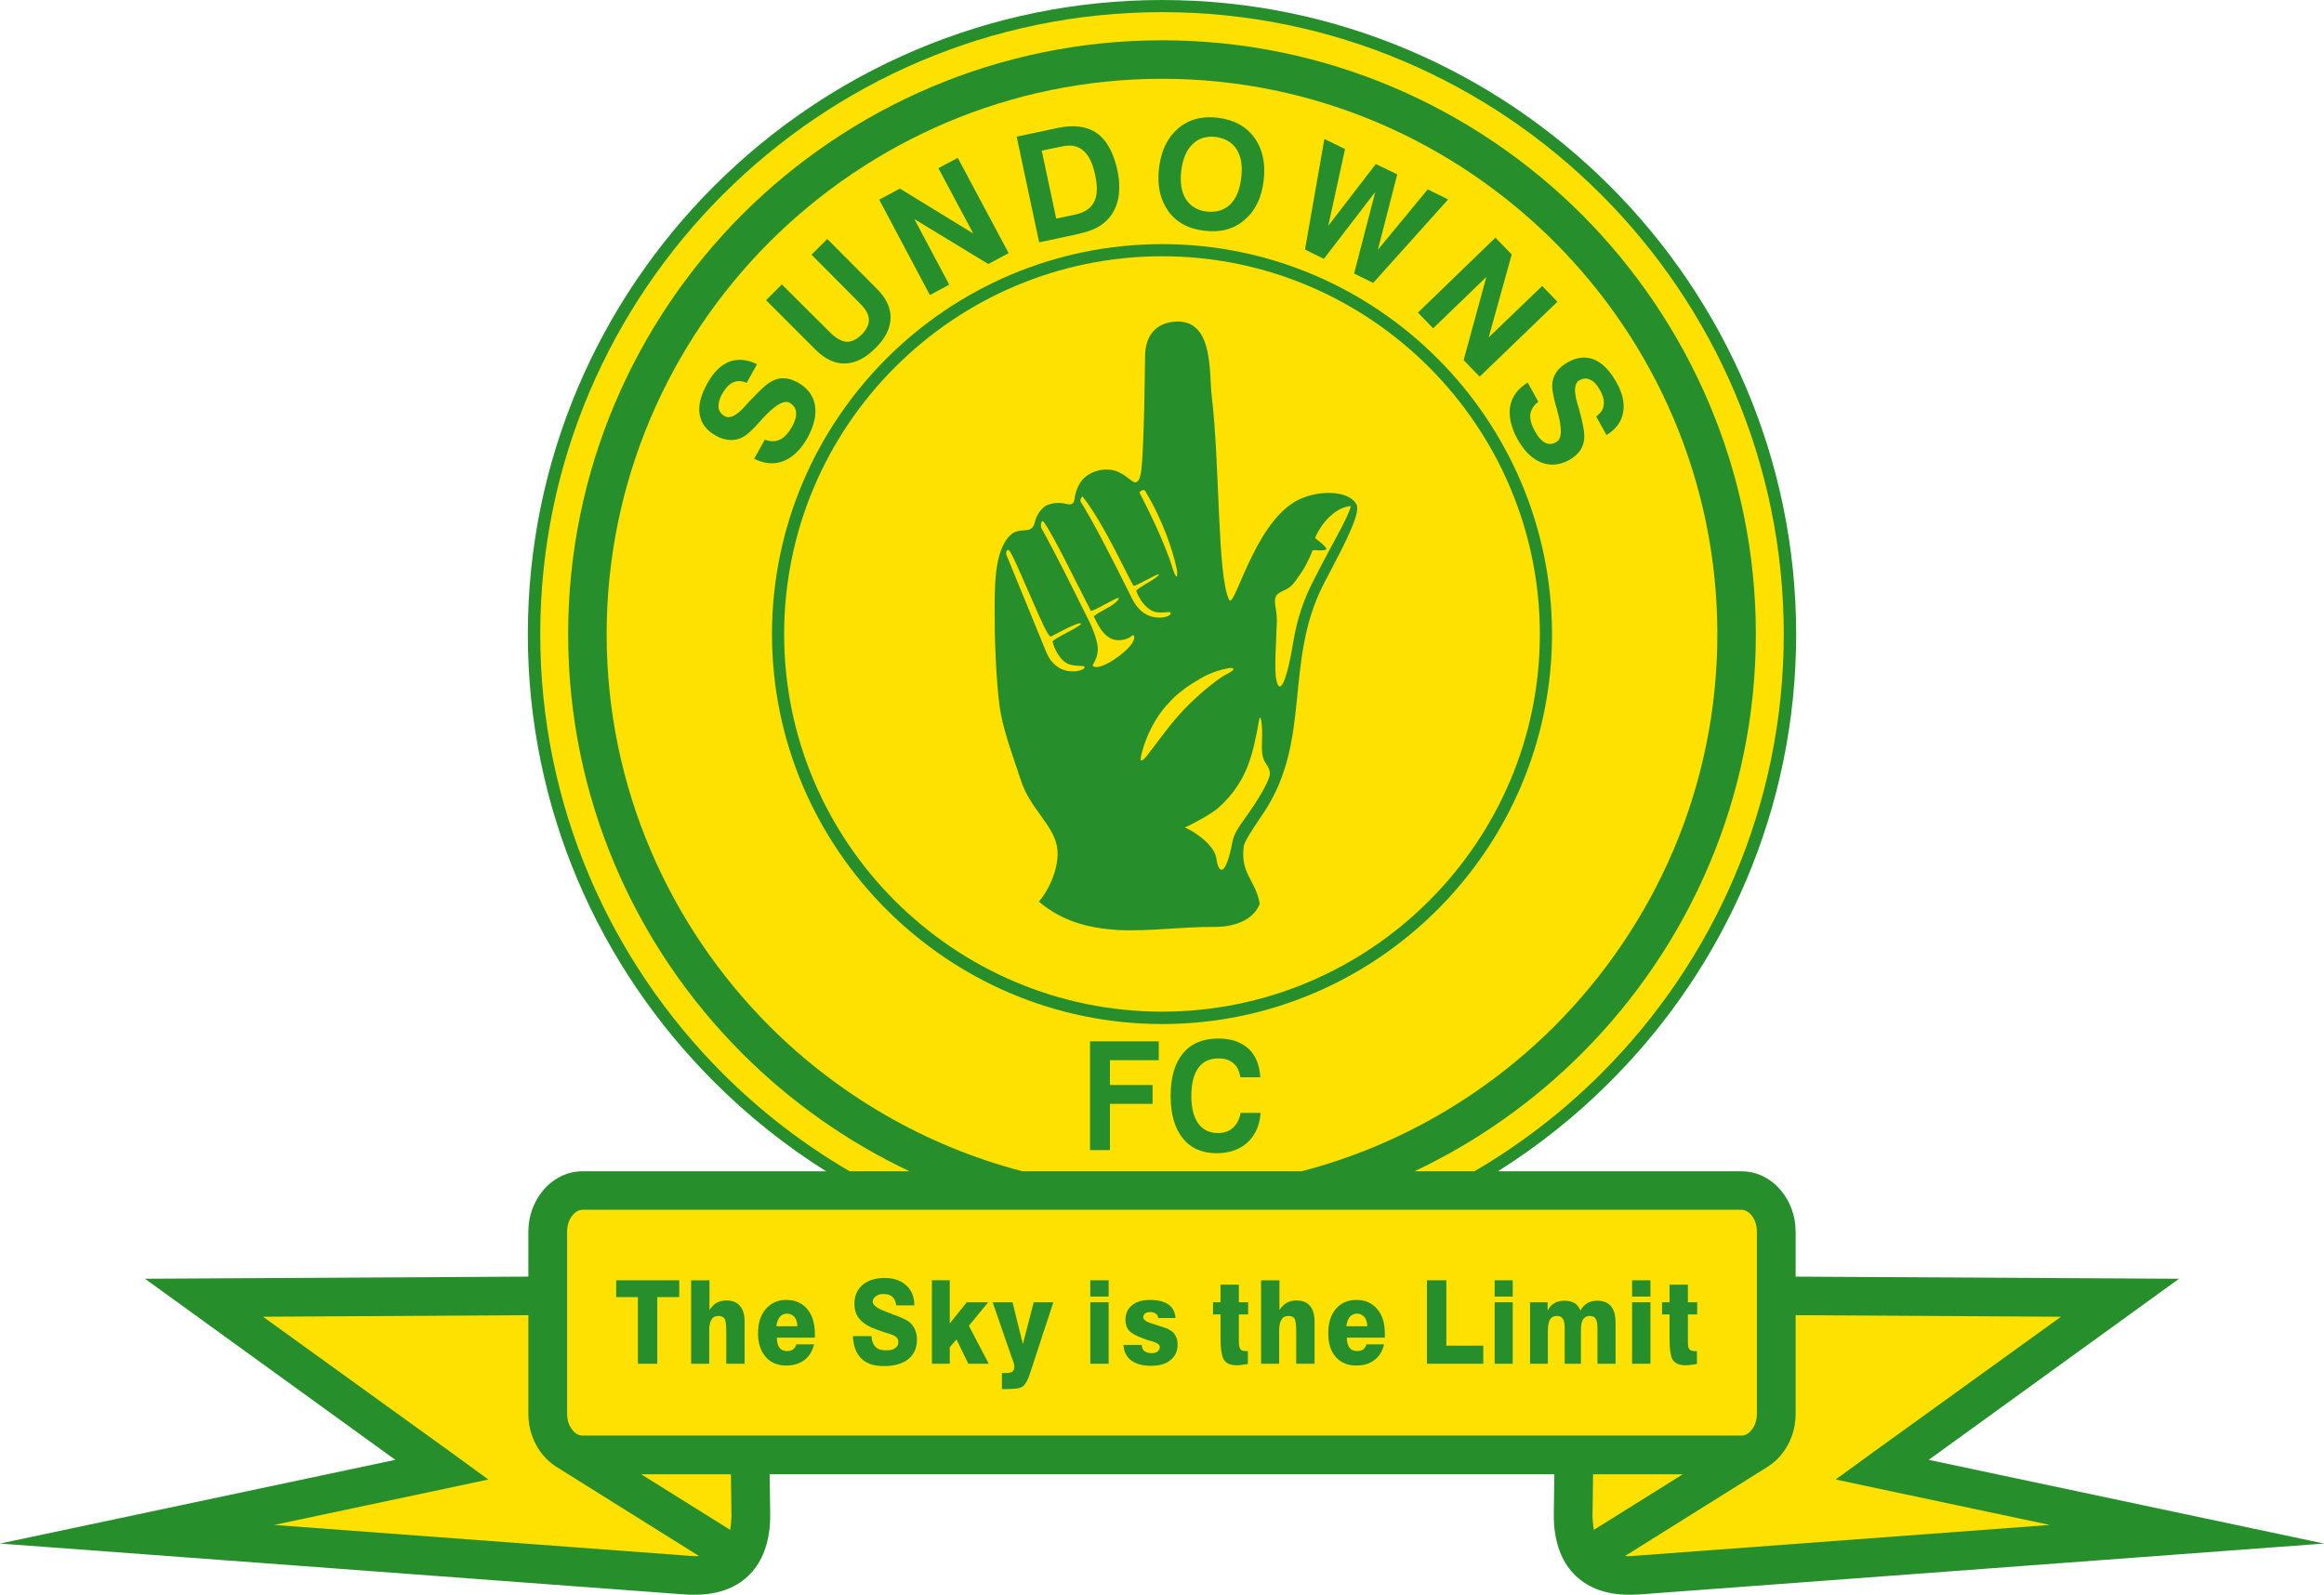<?xml version="1.0" encoding="UTF-8" standalone="no"?>
<!-- Generator: Adobe Illustrator 13.0.0, SVG Export Plug-In . SVG Version: 6.00 Build 14948)  -->

<svg
   xmlns:dc="http://purl.org/dc/elements/1.1/"
   xmlns:cc="http://creativecommons.org/ns#"
   xmlns:rdf="http://www.w3.org/1999/02/22-rdf-syntax-ns#"
   xmlns:svg="http://www.w3.org/2000/svg"
   xmlns="http://www.w3.org/2000/svg"
   xmlns:sodipodi="http://sodipodi.sourceforge.net/DTD/sodipodi-0.dtd"
   xmlns:inkscape="http://www.inkscape.org/namespaces/inkscape"
   version="1.1"
   id="Ebene_1"
   x="0px"
   y="0px"
   width="728.57"
   height="500"
   viewBox="0 0 527.244 361.834"
   xml:space="preserve"
   inkscape:version="0.48.5 r10040"
   sodipodi:docname="Mamelodi_Sundowns.svg"><defs
   id="defs85" /><sodipodi:namedview
   pagecolor="#ffffff"
   bordercolor="#666666"
   borderopacity="1"
   objecttolerance="10"
   gridtolerance="10"
   guidetolerance="10"
   inkscape:pageopacity="0"
   inkscape:pageshadow="2"
   inkscape:window-width="1366"
   inkscape:window-height="705"
   id="namedview83"
   showgrid="false"
   inkscape:zoom="36.628131"
   inkscape:cx="363"
   inkscape:cy="498"
   inkscape:window-x="-8"
   inkscape:window-y="-8"
   inkscape:window-maximized="1"
   inkscape:current-layer="Ebene_1" />
<path
   d="m 437.563,331.233 56.795,-41.089 -86.982,-0.483 v -10.242 c 0,-3.574 -1.289,-6.917 -3.398,-9.378 -2.229,-2.64 -5.394,-4.28 -8.909,-4.28 h -55.236 c 9.22,-5.798 17.745,-12.606 25.4,-20.279 26.083,-26.027 42.261,-61.957 42.261,-101.581 C 407.493,64.652 342.841,1.7651037e-4 263.651,1.7651037e-4 c -79.248,0 -143.9,64.652 -143.9,143.9 0,39.624 16.178,75.554 42.262,101.581 7.657,7.673 16.182,14.481 25.402,20.279 H 132.179 c -3.519,0 -6.683,1.641 -8.911,4.28 -2.111,2.461 -3.4,5.804 -3.4,9.378 v 10.242 l -86.984,0.483 L 89.68,331.232 0,350.227 l 155.331,11.546 c 0.88,0.062 1.701,0.062 2.638,0.062 4.865,-0.062 8.851,-1.468 11.723,-4.222 2.931,-2.757 4.572,-6.624 4.983,-11.725 0.057,-0.817 0.057,-1.758 0.057,-2.813 l -0.122,-8.558 h 178.024 l -0.123,8.558 c 0,1.055 0,1.995 0.059,2.813 0.41,5.101 2.051,8.968 4.983,11.725 2.93,2.754 6.858,4.16 11.722,4.222 0.938,0 1.758,0 2.64,-0.062 l 155.329,-11.546 -89.681,-18.994 0,0 z"
   id="path3"
   inkscape:connector-curvature="0"
   style="fill:#278e2c;fill-rule:evenodd" />
<path
   d="m 263.651,2.755 c -77.723,0 -141.086,63.42 -141.086,141.145 0,38.86 15.826,74.089 41.382,99.645 8.581,8.581 18.265,16.061 28.808,22.216 h 13.594 c -14.158,-6.688 -26.985,-15.768 -37.945,-26.728 -24.385,-24.387 -39.507,-58.03 -39.507,-95.133 0,-37.103 15.122,-70.808 39.507,-95.25 24.441,-24.384 58.146,-39.507 95.249,-39.507 37.046,0 70.749,15.123 95.191,39.507 24.384,24.442 39.504,58.147 39.504,95.25 0,37.103 -15.12,70.746 -39.504,95.133 -10.963,10.96 -23.789,20.039 -37.939,26.728 h 13.591 c 10.538,-6.155 20.221,-13.635 28.802,-22.216 25.559,-25.556 41.385,-60.784 41.385,-99.645 C 404.681,66.176 341.317,2.755 263.651,2.755 l 0,0 z"
   id="path5"
   inkscape:connector-curvature="0"
   style="fill:#ffe100;fill-rule:evenodd" />
<path
   d="m 352.629,232.878 c 22.802,-22.86 36.987,-54.277 36.987,-88.978 0,-34.701 -14.186,-66.236 -36.987,-89.036 -22.86,-22.802 -54.334,-36.987 -88.978,-36.987 -34.701,0 -66.176,14.186 -89.036,36.987 C 151.815,77.664 137.629,109.199 137.629,143.9 c 0,34.701 14.186,66.117 36.986,88.978 15.653,15.612 35.348,27.158 57.35,32.883 H 295.298 c 21.984,-5.725 41.678,-17.271 57.331,-32.883 l 0,0 z"
   id="path7"
   inkscape:connector-curvature="0"
   style="fill:#ffe100;fill-rule:evenodd" />
<path
   d="m 165.647,347.118 c 0.117,-0.586 0.176,-1.23 0.234,-1.875 0.059,-0.762 0.117,-1.465 0.059,-2.109 l -0.117,-8.616 h -20.339 l 20.163,12.6 0,0 z"
   id="path9"
   inkscape:connector-curvature="0"
   style="fill:#ffe100;fill-rule:evenodd" />
<path
   d="m 119.868,298.409 -60.198,0.352 43.141,31.125 7.972,5.804 -9.612,2.054 -38.978,8.262 93.841,6.976 c 0.705,0.059 1.349,0.117 1.876,0.117 0.234,0 0.469,-0.059 0.645,-0.059 l -32.414,-20.279 0,0 c -1.055,-0.703 -2.051,-1.526 -2.873,-2.522 -2.111,-2.461 -3.4,-5.804 -3.4,-9.437 v -22.393 l 0,0 z"
   id="path11"
   inkscape:connector-curvature="0"
   style="fill:#ffe100;fill-rule:evenodd" />
<path
   d="m 361.597,347.118 c -0.117,-0.586 -0.176,-1.23 -0.231,-1.875 -0.062,-0.762 -0.117,-1.465 -0.062,-2.109 l 0.117,-8.616 h 20.341 l -20.165,12.6 0,0 z"
   id="path13"
   inkscape:connector-curvature="0"
   style="fill:#ffe100;fill-rule:evenodd" />
<path
   d="m 407.376,298.409 60.196,0.352 -43.137,31.125 -7.975,5.804 9.615,2.054 38.977,8.262 -93.841,6.976 c -0.703,0.059 -1.351,0.117 -1.878,0.117 -0.231,0 -0.469,-0.059 -0.645,-0.059 l 32.414,-20.279 0,0 c 1.055,-0.703 2.054,-1.526 2.874,-2.522 2.109,-2.461 3.398,-5.804 3.398,-9.437 v -22.393 l 0.002,0 z"
   id="path15"
   inkscape:connector-curvature="0"
   style="fill:#ffe100;fill-rule:evenodd" />
<path
   d="m 132.179,274.497 c -0.822,0 -1.642,0.466 -2.228,1.172 -0.82,0.938 -1.291,2.282 -1.291,3.75 V 320.801 c 0,1.523 0.47,2.815 1.291,3.753 0.586,0.759 1.406,1.172 2.228,1.172 h 262.89 c 0.82,0 1.638,-0.413 2.224,-1.172 0.823,-0.938 1.292,-2.229 1.292,-3.753 v -41.382 c 0,-1.468 -0.469,-2.813 -1.292,-3.75 -0.586,-0.706 -1.403,-1.172 -2.224,-1.172 H 132.179 l 0,0 z"
   id="path17"
   inkscape:connector-curvature="0"
   style="fill:#ffe100;fill-rule:evenodd" />
<path
   d="m 263.651,55.39 c 48.709,0 88.45,39.743 88.45,88.51 0,48.65 -39.741,88.45 -88.45,88.45 -48.768,0 -88.509,-39.8 -88.509,-88.45 7.2e-4,-48.767 39.742,-88.51 88.509,-88.51 l 0,0 z"
   id="path19"
   inkscape:connector-curvature="0"
   style="fill:#278e2c;fill-rule:evenodd" />
<path
   d="m 263.651,58.146 c -47.244,0 -85.753,38.511 -85.753,85.755 0,47.186 38.509,85.638 85.753,85.638 47.186,0 85.696,-38.452 85.696,-85.638 7.3e-4,-47.245 -38.51,-85.755 -85.696,-85.755 l 0,0 z"
   id="path21"
   inkscape:connector-curvature="0"
   style="fill:#ffe100;fill-rule:evenodd" />
<path
   d="m 239.912,192.961 c -0.41,-5.511 -6.154,-9.202 -8.323,-15.943 -1.582,-4.865 -3.516,-9.965 -4.513,-14.947 -0.82,-4.103 -1.406,-14.594 -1.406,-21.161 -0.059,-7.97 -0.117,-15.415 3.223,-19.166 2.345,-2.637 5.159,-0.059 5.864,-3.223 0.35,-1.642 1.639,-3.517 2.988,-3.987 1.172,-0.41 2.462,-0.586 3.986,-0.234 1.172,0.294 1.876,0.234 2.052,-1.113 0.116,-1.23 0.762,-3.107 1.699,-4.22 1.875,-2.287 5.744,-3.107 8.382,-1.816 1.992,0.938 3.107,2.461 3.81,2.285 0.996,-0.293 1.232,-1.876 1.465,-5.099 0.469,-7.62 0.527,-16.002 0.645,-23.446 0,-4.337 2.111,-7.562 6.741,-7.913 8.85,-0.645 7.736,11.372 8.381,16.881 1.878,15.768 1.233,40.62 3.929,46.189 1.172,2.52 5.452,-16.646 14.947,-22.216 4.57,-2.695 12.073,-2.814 13.948,0.586 0.647,1.173 -0.41,4.044 -2.224,7.915 -0.94,2.109 -3.577,6.974 -5.396,10.55 -8.792,17.525 -2.517,34.992 -13.304,51.347 -1.644,2.461 -4.515,6.565 -4.632,7.796 -0.82,6.27 2.637,7.503 3.636,13.072 -1.585,3.867 -6.038,5.215 -10.198,5.215 -7.739,-0.056 -14.832,1.058 -21.981,0.706 -6.565,-0.413 -12.662,-1.937 -17.937,-6.451 2.753,-3.225 4.513,-8.147 4.218,-11.607 l 0,0 0,0 z M 237.334,147.886 c 1.113,2.755 3.4,4.806 6.917,4.396 0.938,-0.117 1.875,-0.529 1.816,-0.938 0,-0.469 -2.461,0 -3.986,-0.822 -1.701,-0.938 -2.873,-3.223 -3.283,-4.923 -0.176,-0.527 6.683,-3.574 6.448,-4.103 -0.293,-0.645 -6.214,2.638 -6.8,2.931 -0.293,0.117 -0.762,-0.762 -0.879,-0.939 -1.935,-3.281 -8.206,-19.225 -8.792,-18.697 -0.646,0 -0.527,1.113 -0.47,1.055 l 9.029,22.04 0,0 0,0 z m 41.265,3.752 c -3.457,0.645 -5.628,1.875 -8.147,3.457 -1.992,1.291 -3.867,2.755 -5.394,4.515 -2.93,3.047 -5.099,7.443 -6.095,11.546 -0.586,2.287 0.352,1.583 1.934,-0.586 2.58,-3.341 4.868,-6.623 7.797,-9.671 1.406,-1.466 2.871,-2.813 4.277,-4.044 1.699,-1.406 3.812,-3.166 5.921,-4.22 1.464,-0.763 1.113,-1.29 -0.293,-0.997 l 0,0 0,0 z m -2.637,43.139 c 0.469,3.577 2.109,4.397 3.688,-3.984 0.413,-2.168 2.757,-5.042 3.697,-6.39 2.227,-3.224 4.219,-6.564 4.688,-8.382 0.234,-0.88 -0.234,-1.992 -0.938,-2.93 -1.113,-1.583 -0.762,-4.104 -0.762,-6.272 0.059,-2.755 -0.41,-5.218 -0.703,-3.341 -1.409,7.853 -2.695,13.833 -9.085,19.695 -1.348,1.289 -5.804,3.75 -7.737,4.573 2.872,1.289 6.742,4.219 7.152,7.031 l 0,0 0,0 z m 30.536,-79.951 c -2.695,0.117 -6.155,2.698 -8.147,7.211 -0.056,0.116 2.815,2.049 2.52,2.578 -0.29,0.527 -2.988,0.059 -3.105,0.293 -1.172,3.048 -2.344,4.865 -3.926,6.976 -1.465,2.111 -2.871,1.934 -3.987,2.931 -1.289,1.23 -0.117,3.047 -0.176,6.094 -0.059,3.929 -0.7,11.08 -0.059,13.6 0.765,3.283 2.347,0.059 3.87,-9.261 0.469,-2.871 1.582,-7.62 3.926,-12.368 1.348,-2.697 2.757,-5.392 4.104,-7.915 2.109,-3.925 4.277,-7.735 4.98,-10.139 l 0,0 0,0 z m -48.004,-3.105 c 2.695,5.216 4.689,9.378 6.917,15.297 0.176,0.47 1.173,4.104 1.523,3.751 0.178,-0.117 0.234,-0.762 0,-1.816 -0.82,-3.987 -3.224,-11.137 -7.151,-17.585 -0.235,-0.41 -0.878,-0.116 -1.289,0.353 l 0,0 0,0 z M 247.356,141.497 c 0.352,0.703 1.816,4.162 1.701,5.979 -0.176,2.93 -1.818,3.458 -0.82,3.81 1.816,0.586 6.916,-2.873 8.616,-5.335 0.469,-0.762 0.703,-1.699 0.176,-1.875 -0.059,0 -0.762,0.938 -2.755,1.172 -3.398,0.352 -5.042,-3.105 -6.097,-5.333 -0.117,-0.236 1.935,-1.349 3.4,-2.169 1.466,-0.82 2.287,-1.699 2.228,-2.051 -0.06,-0.469 -6.097,3.281 -6.33,2.871 -3.107,-5.919 -8.149,-16.528 -10.61,-20.045 -0.646,-0.88 -0.822,0.703 -0.646,1.23 3.402,6.095 7.563,14.536 11.137,21.746 l 0,0 0,0 z m 9.438,-5.744 c 0.996,1.992 2.344,3.398 3.984,3.986 2.345,0.879 4.985,0.176 4.808,-0.705 -0.06,-0.469 -2.404,0.353 -3.986,-0.35 -1.818,-0.763 -3.224,-2.931 -3.81,-4.573 -0.176,-0.527 5.392,-3.224 5.099,-3.751 -0.176,-0.41 -5.509,2.931 -5.744,2.521 -1.818,-3.048 -6.683,-14.067 -11.547,-20.222 -0.176,0.059 -0.586,0.586 -0.469,1.113 2.931,4.63 7.151,12.896 11.665,21.981 l 0,0 z"
   id="path23"
   inkscape:connector-curvature="0"
   style="fill:#278e2c;fill-rule:evenodd" />
<path
   d="m 346.591,86.808 2.405,4.339 c -1.058,0.82 -1.644,1.758 -1.819,2.871 -0.114,1.115 0.237,2.404 1.113,3.929 0.706,1.289 1.468,2.109 2.291,2.52 0.759,0.41 1.638,0.35 2.517,-0.176 1.289,-0.705 1.351,-3.166 0.12,-7.386 v -0.117 c -0.062,-0.119 -0.12,-0.293 -0.179,-0.527 -0.642,-2.227 -0.938,-3.927 -0.879,-5.099 0.059,-0.998 0.41,-1.934 0.996,-2.814 0.589,-0.82 1.465,-1.583 2.578,-2.169 2.054,-1.172 4.046,-1.348 5.979,-0.586 1.878,0.822 3.577,2.58 5.042,5.216 1.406,2.521 1.875,4.806 1.465,6.86 -0.41,2.109 -1.641,3.75 -3.75,5.039 L 362.123,94.489 c 0.996,-0.705 1.582,-1.525 1.699,-2.521 0.179,-1.056 -0.117,-2.228 -0.879,-3.517 -0.642,-1.173 -1.348,-1.935 -2.168,-2.287 -0.762,-0.41 -1.582,-0.35 -2.461,0.117 -1.113,0.645 -1.289,2.287 -0.527,5.042 0.234,0.76 0.41,1.346 0.527,1.758 0.469,1.758 0.762,3.047 0.879,3.81 0.176,0.82 0.234,1.523 0.234,2.168 0,1.115 -0.293,2.111 -0.82,2.99 -0.586,0.88 -1.406,1.642 -2.52,2.287 -2.229,1.23 -4.397,1.406 -6.451,0.586 -2.051,-0.822 -3.867,-2.58 -5.391,-5.335 -1.465,-2.695 -1.992,-5.156 -1.644,-7.386 0.416,-2.227 1.763,-4.044 3.99,-5.393 l 0,0 z"
   id="path25"
   inkscape:connector-curvature="0"
   style="fill:#278e2c;fill-rule:evenodd" />
<polygon
   points="337.213,62.834 325.14,74.5 321.683,70.925 321.683,70.925 339.264,53.925 342.958,57.735 337.74,76.551 349.875,64.887 353.332,68.464 335.689,85.46 332.057,81.709 "
   id="polygon27"
   transform="translate(0,1.7651037e-4)"
   style="fill:#278e2c;fill-rule:evenodd" />
<polygon
   points="328.538,45.25 311.54,64.184 307.204,62.073 312.009,43.551 300.343,58.731 296.065,56.622 296.065,56.622 300.463,31.535 305.15,33.82 301.342,51.23 312.126,37.222 316.992,39.565 312.595,56.681 323.906,42.965 "
   id="polygon29"
   transform="translate(0,1.7651037e-4)"
   style="fill:#278e2c;fill-rule:evenodd" />
<polygon
   points="207.439,49.707 215.353,64.594 210.957,66.939 210.957,66.939 199.468,45.309 204.158,42.788 220.803,52.988 212.892,38.159 217.288,35.813 228.835,57.442 224.205,59.903 "
   id="polygon31"
   transform="translate(0,1.7651037e-4)"
   style="fill:#278e2c;fill-rule:evenodd" />
<path
   d="m 173.795,68.111 3.576,-3.576 10.901,10.844 c 1.349,1.346 2.58,2.051 3.751,2.168 1.115,0.059 2.287,-0.467 3.458,-1.642 1.173,-1.172 1.701,-2.344 1.642,-3.457 -0.059,-1.172 -0.763,-2.404 -2.169,-3.751 l -10.843,-10.903 3.574,-3.574 11.254,11.312 c 2.111,2.109 3.166,4.337 3.107,6.624 -0.059,2.345 -1.173,4.63 -3.458,6.858 -2.228,2.227 -4.513,3.4 -6.858,3.458 -2.285,0.057 -4.513,-0.939 -6.681,-3.107 l -11.254,-11.254 0,0 z"
   id="path33"
   inkscape:connector-curvature="0"
   style="fill:#278e2c;fill-rule:evenodd" />
<path
   d="m 171.1,104.099 2.402,-4.337 c 1.289,0.47 2.402,0.47 3.4,0 1.055,-0.467 1.934,-1.465 2.814,-2.988 0.703,-1.291 0.996,-2.344 0.879,-3.283 -0.059,-0.879 -0.587,-1.582 -1.466,-2.109 -1.289,-0.703 -3.4,0.586 -6.331,3.81 l -0.116,0.117 c -0.059,0.116 -0.176,0.234 -0.352,0.41 -1.525,1.758 -2.814,2.931 -3.81,3.457 -0.939,0.529 -1.876,0.705 -2.931,0.646 -1.055,-0.06 -2.111,-0.352 -3.224,-0.998 -2.109,-1.172 -3.283,-2.755 -3.634,-4.806 -0.352,-1.994 0.234,-4.337 1.759,-7.033 1.348,-2.521 3.047,-4.163 4.982,-4.925 1.992,-0.703 4.044,-0.527 6.272,0.587 l -2.347,4.219 c -1.113,-0.467 -2.109,-0.526 -3.047,-0.116 -0.938,0.41 -1.759,1.289 -2.521,2.637 -0.643,1.113 -0.879,2.168 -0.819,3.048 0.116,0.879 0.584,1.523 1.406,1.994 1.172,0.645 2.695,-0.119 4.572,-2.229 0.527,-0.586 0.938,-1.053 1.23,-1.346 1.289,-1.349 2.228,-2.287 2.814,-2.814 0.586,-0.527 1.113,-0.998 1.642,-1.289 0.995,-0.646 1.992,-0.938 3.047,-0.938 1.055,0 2.109,0.35 3.224,0.938 2.227,1.23 3.576,2.988 3.927,5.158 0.41,2.169 -0.177,4.63 -1.642,7.386 -1.523,2.697 -3.341,4.455 -5.392,5.275 -2.109,0.878 -4.336,0.702 -6.738,-0.471 l 0,0 z"
   id="path35"
   inkscape:connector-curvature="0"
   style="fill:#278e2c;fill-rule:evenodd" />
<path
   d="m 262.948,38.101 c 0.469,-3.927 1.935,-6.917 4.337,-8.969 2.404,-2.051 5.451,-2.873 9.087,-2.402 3.633,0.467 6.328,1.934 8.206,4.512 1.875,2.58 2.578,5.862 2.109,9.731 -0.469,3.927 -1.934,6.917 -4.397,8.968 -2.402,2.052 -5.449,2.873 -9.085,2.404 -3.633,-0.412 -6.39,-1.935 -8.205,-4.515 -1.817,-2.58 -2.521,-5.804 -2.052,-9.729 l 0,0 0,0 z m 5.042,0.584 c -0.295,2.697 0,4.866 1.055,6.507 0.996,1.582 2.578,2.521 4.688,2.814 2.168,0.234 3.929,-0.293 5.335,-1.582 1.351,-1.349 2.227,-3.343 2.52,-6.038 0.354,-2.697 0,-4.806 -0.996,-6.448 -1.055,-1.641 -2.637,-2.578 -4.808,-2.871 -2.109,-0.236 -3.867,0.293 -5.215,1.641 -1.407,1.29 -2.227,3.34 -2.579,5.977 l 0,0 z"
   id="path37"
   inkscape:connector-curvature="0"
   style="fill:#278e2c;fill-rule:evenodd" />
<path
   d="m 235.75,54.981 -5.099,-23.975 9.379,-1.992 c 3.691,-0.762 6.623,-0.352 8.851,1.23 2.227,1.583 3.751,4.396 4.63,8.44 0.469,2.169 0.527,4.22 0.233,6.038 -0.292,1.759 -0.995,3.341 -2.049,4.63 -0.82,0.939 -1.759,1.758 -2.931,2.344 -1.115,0.587 -2.814,1.115 -4.982,1.583 l -8.032,1.702 0,0 0,0 z m 3.871,-5.393 3.986,-0.82 c 2.285,-0.469 3.809,-1.406 4.57,-2.873 0.762,-1.406 0.88,-3.458 0.294,-6.154 -0.529,-2.638 -1.466,-4.513 -2.697,-5.568 -1.23,-1.056 -2.814,-1.408 -4.865,-0.939 l -4.573,0.939 3.285,15.415 0,0 z"
   id="path39"
   inkscape:connector-curvature="0"
   style="fill:#278e2c;fill-rule:evenodd" />
<polygon
   points="251.811,250.462 251.811,260.956 247.298,260.956 247.298,260.956 247.298,260.956 247.298,236.279 262.89,236.279 262.89,240.557 251.811,240.557 251.811,246.182 261.483,246.182 261.483,250.462 "
   id="polygon41"
   transform="translate(0,1.7651037e-4)"
   style="fill:#278e2c;fill-rule:evenodd" />
<path
   d="m 285.984,252.516 c -0.176,2.754 -1.175,5.039 -2.93,6.68 -1.819,1.644 -4.163,2.464 -7.034,2.464 -3.284,0 -5.862,-1.113 -7.679,-3.401 -1.877,-2.285 -2.755,-5.511 -2.755,-9.612 0,-4.219 0.937,-7.444 2.814,-9.671 1.875,-2.229 4.512,-3.34 8.03,-3.34 2.871,0 5.098,0.762 6.8,2.285 1.641,1.523 2.52,3.691 2.695,6.507 h -4.515 c -0.234,-1.351 -0.703,-2.464 -1.582,-3.167 -0.82,-0.762 -1.934,-1.113 -3.398,-1.113 -1.992,0 -3.519,0.703 -4.573,2.168 -1.055,1.468 -1.582,3.577 -1.582,6.331 0,2.698 0.527,4.746 1.523,6.214 1.055,1.465 2.578,2.227 4.515,2.227 1.406,0 2.52,-0.407 3.398,-1.172 0.879,-0.82 1.465,-1.934 1.758,-3.398 h 4.515 l 0,-0.002 z"
   id="path43"
   inkscape:connector-curvature="0"
   style="fill:#278e2c;fill-rule:evenodd" />
<path
   d="m 377.071,298.233 v -2.754 h 1.699 v -3.987 h 4.163 v 3.987 h 2.112 v 2.754 h -2.112 v 6.038 c 0,0.938 0.059,1.523 0.293,1.816 0.234,0.352 0.645,0.469 1.23,0.469 0.117,0 0.234,0 0.296,0 0.114,0 0.173,0 0.231,0 v 2.93 c -0.41,0.059 -0.879,0.12 -1.289,0.179 -0.41,0.059 -0.82,0.117 -1.172,0.117 -1.468,0 -2.461,-0.41 -2.988,-1.175 -0.53,-0.759 -0.765,-2.461 -0.765,-4.98 v -5.394 h -1.698 l 0,0 z"
   id="path45"
   inkscape:connector-curvature="0"
   style="fill:#278e2c;fill-rule:evenodd" />
<polygon
   points="374.435,309.431 370.271,309.431 370.271,309.431 370.271,295.479 374.435,295.479 "
   id="polygon47"
   transform="translate(0,1.7651037e-4)"
   style="fill:#278e2c;fill-rule:evenodd" />
<polygon
   points="374.435,294.19 370.271,294.19 370.271,294.19 370.271,290.496 374.435,290.496 "
   id="polygon49"
   transform="translate(0,1.7651037e-4)"
   style="fill:#278e2c;fill-rule:evenodd" />
<path
   d="m 347.121,309.431 v -13.951 h 3.984 v 1.875 c 0.41,-0.762 0.938,-1.348 1.582,-1.699 0.586,-0.352 1.351,-0.527 2.229,-0.527 0.878,0 1.641,0.176 2.285,0.527 0.586,0.352 1.052,0.938 1.348,1.699 0.41,-0.762 0.938,-1.289 1.582,-1.699 0.645,-0.352 1.406,-0.527 2.227,-0.527 1.348,0 2.405,0.41 3.105,1.23 0.706,0.82 1.058,2.051 1.058,3.694 v 9.378 h -4.104 v -7.975 c 0,-1.052 -0.114,-1.816 -0.41,-2.224 -0.234,-0.472 -0.703,-0.647 -1.406,-0.647 -0.645,0 -1.172,0.296 -1.465,0.82 -0.352,0.527 -0.469,1.406 -0.469,2.522 v 7.503 h -3.691 v -7.975 c 0,-1.052 -0.117,-1.816 -0.41,-2.224 -0.296,-0.472 -0.765,-0.647 -1.409,-0.647 -0.703,0 -1.172,0.296 -1.523,0.82 -0.293,0.527 -0.469,1.406 -0.469,2.522 v 7.503 h -4.044 l 0,0.002 z"
   id="path51"
   inkscape:connector-curvature="0"
   style="fill:#278e2c;fill-rule:evenodd" />
<polygon
   points="343.192,309.431 339.091,309.431 339.091,309.431 339.091,295.479 343.192,295.479 "
   id="polygon53"
   transform="translate(0,1.7651037e-4)"
   style="fill:#278e2c;fill-rule:evenodd" />
<polygon
   points="343.192,294.19 339.091,294.19 339.091,294.19 339.091,290.496 343.192,290.496 "
   id="polygon55"
   transform="translate(0,1.7651037e-4)"
   style="fill:#278e2c;fill-rule:evenodd" />
<polygon
   points="323.73,290.496 328.128,290.496 328.128,305.326 336.51,305.326 336.51,309.431 323.73,309.431 323.73,309.431 "
   id="polygon57"
   transform="translate(0,1.7651037e-4)"
   style="fill:#278e2c;fill-rule:evenodd" />
<path
   d="m 286.102,309.431 v -18.935 h 4.163 v 6.741 c 0.466,-0.703 1.052,-1.289 1.641,-1.641 0.645,-0.354 1.406,-0.527 2.227,-0.527 1.348,0 2.402,0.41 3.047,1.23 0.703,0.82 1.055,1.992 1.055,3.516 v 9.615 h -4.16 v -7.034 c 0,-1.641 -0.117,-2.698 -0.352,-3.164 -0.234,-0.413 -0.703,-0.647 -1.406,-0.647 -0.703,0 -1.23,0.234 -1.585,0.82 -0.349,0.527 -0.527,1.351 -0.527,2.522 v 7.503 h -4.103 l 0,7.2e-4 z"
   id="path59"
   inkscape:connector-curvature="0"
   style="fill:#278e2c;fill-rule:evenodd" />
<path
   d="m 275.2,298.233 v -2.754 h 1.699 v -3.987 h 4.16 v 3.987 h 2.109 v 2.754 h -2.109 v 6.038 c 0,0.938 0.117,1.523 0.352,1.816 0.176,0.352 0.586,0.469 1.233,0.469 0.114,0 0.231,0 0.293,0 0.056,0 0.117,0 0.173,0 v 2.93 c -0.41,0.059 -0.82,0.12 -1.23,0.179 -0.41,0.059 -0.82,0.117 -1.23,0.117 -1.465,0 -2.402,-0.41 -2.93,-1.175 -0.527,-0.759 -0.82,-2.461 -0.82,-4.98 v -5.394 h -1.7 l 0,0 z"
   id="path61"
   inkscape:connector-curvature="0"
   style="fill:#278e2c;fill-rule:evenodd" />
<path
   d="m 254.859,305.15 h 4.162 c 0.059,0.645 0.234,1.113 0.586,1.406 0.41,0.293 0.938,0.469 1.641,0.469 0.587,0 1.058,-0.114 1.349,-0.349 0.352,-0.296 0.527,-0.589 0.527,-1.058 0,-0.527 -0.645,-0.996 -1.994,-1.348 -0.703,-0.176 -1.229,-0.352 -1.639,-0.527 -1.642,-0.586 -2.697,-1.172 -3.283,-1.758 -0.587,-0.645 -0.88,-1.465 -0.88,-2.464 0,-1.406 0.469,-2.52 1.466,-3.34 0.996,-0.82 2.344,-1.23 4.043,-1.23 1.876,0 3.284,0.352 4.279,1.055 0.939,0.645 1.468,1.699 1.582,3.047 H 262.772 c -0.059,-0.469 -0.234,-0.82 -0.586,-0.996 -0.293,-0.234 -0.703,-0.352 -1.232,-0.352 -0.527,0 -0.879,0.117 -1.172,0.293 -0.234,0.234 -0.41,0.527 -0.41,0.882 0,0.583 0.703,1.052 2.052,1.462 0.352,0.062 0.586,0.179 0.762,0.237 1.23,0.41 2.109,0.7 2.638,0.876 0.469,0.237 0.762,0.413 0.995,0.589 0.47,0.352 0.821,0.82 0.996,1.289 0.235,0.469 0.353,1.055 0.353,1.699 0,1.523 -0.527,2.695 -1.642,3.574 -0.995,0.879 -2.52,1.292 -4.396,1.292 -1.934,0 -3.398,-0.413 -4.513,-1.233 -1.053,-0.816 -1.64,-1.988 -1.758,-3.515 l 0,0 z"
   id="path63"
   inkscape:connector-curvature="0"
   style="fill:#278e2c;fill-rule:evenodd" />
<polygon
   points="251.518,309.431 247.356,309.431 247.356,309.431 247.356,295.479 251.518,295.479 "
   id="polygon65"
   transform="translate(0,1.7651037e-4)"
   style="fill:#278e2c;fill-rule:evenodd" />
<polygon
   points="251.518,294.19 247.356,294.19 247.356,294.19 247.356,290.496 251.518,290.496 "
   id="polygon67"
   transform="translate(0,1.7651037e-4)"
   style="fill:#278e2c;fill-rule:evenodd" />
<path
   d="m 233.875,311.013 c -0.41,1.289 -0.763,2.168 -1.113,2.695 -0.294,0.527 -0.645,0.879 -1.056,1.058 -0.293,0.117 -0.645,0.231 -1.055,0.29 -0.41,0.059 -1.172,0.117 -2.227,0.117 h -1.113 V 311.54 h 0.819 c 0.762,0 1.291,-0.117 1.583,-0.352 0.234,-0.176 0.41,-0.586 0.41,-1.113 0,-0.352 -0.176,-1.055 -0.587,-2.109 l -0.057,-0.117 -4.279,-12.369 h 4.513 l 2.344,9.495 2.462,-9.495 h 4.455 l -5.099,15.533 0,0 z"
   id="path69"
   inkscape:connector-curvature="0"
   style="fill:#278e2c;fill-rule:evenodd" />
<polygon
   points="219.69,309.431 216.995,303.92 215.47,305.678 215.47,309.431 211.425,309.431 211.425,309.431 211.425,290.496 215.47,290.496 215.47,300.284 219.34,295.479 224.205,295.479 219.807,300.812 224.32,309.431 "
   id="polygon71"
   transform="translate(0,1.7651037e-4)"
   style="fill:#278e2c;fill-rule:evenodd" />
<path
   d="m 193.49,303.158 h 4.22 c 0.059,1.055 0.352,1.875 0.879,2.402 0.527,0.586 1.348,0.82 2.402,0.82 0.88,0 1.583,-0.117 2.052,-0.469 0.527,-0.352 0.763,-0.762 0.763,-1.406 0,-0.293 -0.059,-0.527 -0.177,-0.762 -0.117,-0.234 -0.292,-0.41 -0.527,-0.527 -0.293,-0.234 -1.055,-0.527 -2.345,-0.879 -1.23,-0.41 -2.285,-0.82 -3.164,-1.172 -1.232,-0.586 -2.169,-1.289 -2.814,-2.171 -0.645,-0.879 -0.938,-1.934 -0.938,-3.105 0,-1.816 0.586,-3.223 1.816,-4.336 1.291,-1.058 2.931,-1.585 5.041,-1.585 2.052,0 3.753,0.586 4.925,1.699 1.23,1.113 1.816,2.64 1.816,4.515 h -4.102 c -0.117,-0.879 -0.412,-1.523 -0.88,-1.934 -0.468,-0.411 -1.113,-0.645 -2.051,-0.645 -0.705,0 -1.291,0.176 -1.701,0.527 -0.469,0.293 -0.703,0.703 -0.703,1.23 0,0.82 1.113,1.582 3.224,2.344 0.352,0.176 0.645,0.234 0.879,0.293 l 0.117,0.117 c 2.228,0.765 3.576,1.406 4.103,1.878 0.586,0.469 0.996,1.055 1.289,1.758 0.294,0.645 0.41,1.406 0.41,2.227 0,1.875 -0.645,3.34 -1.934,4.397 -1.349,1.055 -3.166,1.582 -5.568,1.582 -2.228,0 -3.927,-0.527 -5.101,-1.699 -1.17,-1.114 -1.816,-2.814 -1.931,-5.099 l 0,0 z"
   id="path73"
   inkscape:connector-curvature="0"
   style="fill:#278e2c;fill-rule:evenodd" />
<path
   d="m 156.797,309.431 v -18.935 h 4.162 v 6.741 c 0.469,-0.703 0.996,-1.289 1.641,-1.641 0.646,-0.354 1.408,-0.527 2.227,-0.527 1.349,0 2.345,0.41 3.048,1.23 0.705,0.82 1.056,1.992 1.056,3.516 v 9.615 H 164.768 v -7.034 c 0,-1.641 -0.117,-2.698 -0.35,-3.164 -0.294,-0.413 -0.762,-0.647 -1.406,-0.647 -0.705,0 -1.291,0.234 -1.583,0.82 -0.352,0.527 -0.527,1.351 -0.527,2.522 v 7.503 h -4.105 l 0,7.2e-4 z"
   id="path75"
   inkscape:connector-curvature="0"
   style="fill:#278e2c;fill-rule:evenodd" />
<polygon
   points="144.722,309.431 144.722,309.431 144.722,294.308 139.797,294.308 139.797,290.496 154.1,290.496 154.1,294.308 149.118,294.308 149.118,309.431 "
   id="polygon77"
   transform="translate(0,1.7651037e-4)"
   style="fill:#278e2c;fill-rule:evenodd" />
<path
   d="m 180.653,305.033 h 4.043 c -0.41,1.523 -1.113,2.754 -2.227,3.574 -1.113,0.823 -2.462,1.23 -4.103,1.23 -1.934,0 -3.517,-0.642 -4.63,-1.931 -1.172,-1.351 -1.758,-3.108 -1.758,-5.394 0,-2.344 0.586,-4.163 1.758,-5.511 1.172,-1.348 2.697,-2.051 4.63,-2.051 2.052,0 3.634,0.703 4.806,2.109 1.113,1.348 1.701,3.223 1.701,5.687 0,0.176 0,0.352 0,0.469 0,0.117 0,0.234 0,0.293 H 176.255 c 0,0.996 0.177,1.758 0.586,2.285 0.412,0.527 0.939,0.762 1.702,0.762 0.526,0 0.995,-0.117 1.346,-0.349 0.353,-0.294 0.647,-0.645 0.764,-1.173 l 0,0 0,0 z m -4.514,-4.104 h 4.749 c 0,-0.876 -0.234,-1.579 -0.646,-2.109 -0.41,-0.469 -0.996,-0.762 -1.698,-0.762 -0.705,0 -1.233,0.293 -1.642,0.762 -0.41,0.53 -0.705,1.233 -0.763,2.109 l 0,0 z"
   id="path79"
   inkscape:connector-curvature="0"
   style="fill:#278e2c;fill-rule:evenodd" />
<path
   d="m 310.017,305.033 h 3.987 c -0.352,1.523 -1.116,2.754 -2.229,3.574 -1.055,0.823 -2.461,1.23 -4.046,1.23 -1.992,0 -3.516,-0.642 -4.688,-1.931 -1.172,-1.351 -1.699,-3.108 -1.699,-5.394 0,-2.344 0.586,-4.163 1.699,-5.511 1.172,-1.348 2.695,-2.051 4.688,-2.051 1.995,0 3.577,0.703 4.749,2.109 1.175,1.348 1.699,3.223 1.699,5.687 0,0.176 0,0.352 0,0.469 0,0.117 0,0.234 0,0.293 h -8.616 c 0,0.996 0.234,1.758 0.589,2.285 0.41,0.527 0.996,0.762 1.699,0.762 0.586,0 1.055,-0.117 1.406,-0.349 0.351,-0.294 0.586,-0.645 0.762,-1.173 l 0,0 0,0 z m -4.571,-4.104 h 4.746 c 0,-0.876 -0.234,-1.579 -0.645,-2.109 -0.41,-0.469 -0.996,-0.762 -1.699,-0.762 -0.703,0 -1.233,0.293 -1.644,0.762 -0.409,0.53 -0.643,1.233 -0.758,2.109 l 0,0 z"
   id="path81"
   inkscape:connector-curvature="0"
   style="fill:#278e2c;fill-rule:evenodd" />
</svg>